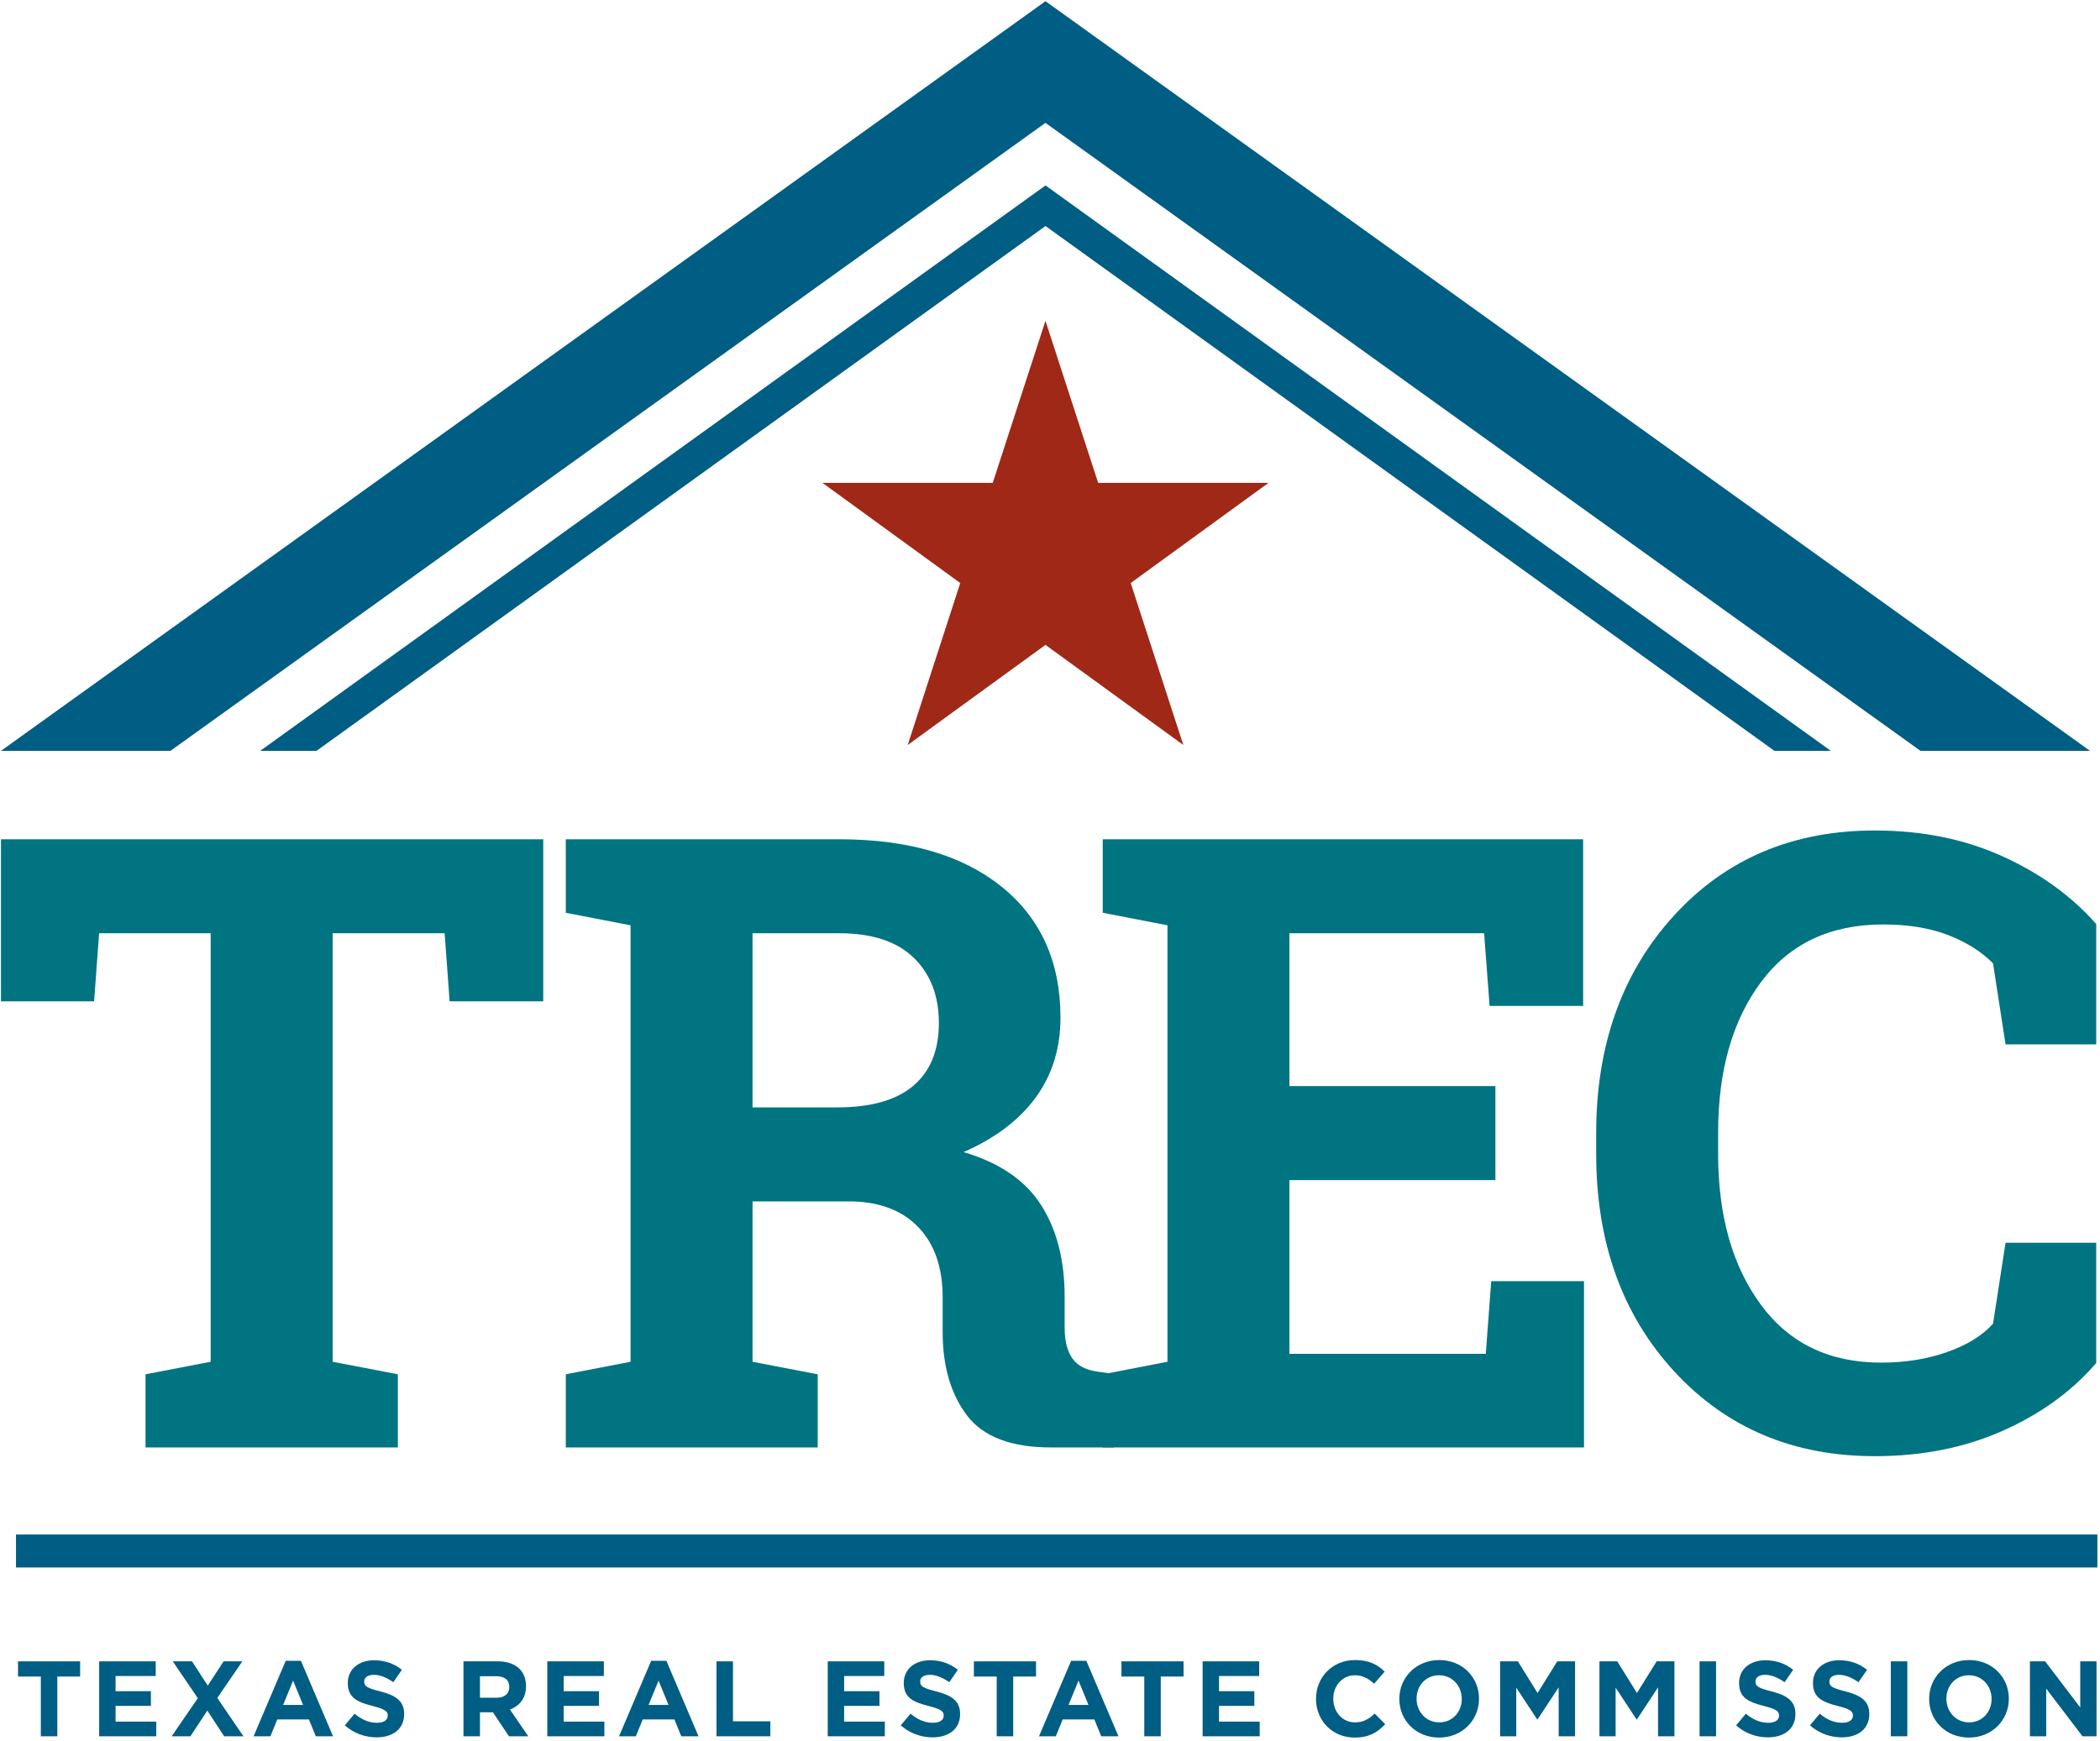 <?xml version="1.0" encoding="UTF-8" standalone="no"?>
<svg xmlns="http://www.w3.org/2000/svg" xmlns:xlink="http://www.w3.org/1999/xlink" xmlns:serif="http://www.serif.com/" width="100%" height="100%" viewBox="0 0 386 320" version="1.1" xml:space="preserve" style="fill-rule:evenodd;clip-rule:evenodd;stroke-linejoin:round;stroke-miterlimit:2;">
  <rect id="Artboard1" x="0" y="0" width="385.518" height="319.644" style="fill:none;"></rect>
  <clipPath id="_clip1">
    <rect x="0" y="0" width="385.518" height="319.644"></rect>
  </clipPath>
  <g clip-path="url(#_clip1)">
    <g>
      <path d="M99.853,154.294l-0,29.792l-17.208,0l-0.918,-12.518l-20.58,0l-0,78.783l11.982,2.302l-0,13.447l-46.378,0l-0,-13.447l11.969,-2.302l-0,-78.783l-20.504,0l-0.918,12.518l-17.12,0l-0,-29.792l99.675,0Z" style="fill:#007481;fill-rule:nonzero;"></path>
      <path d="M154.225,154.294c12.692,0 22.648,2.902 29.875,8.714c7.208,5.812 10.824,13.834 10.824,24.065c-0,5.636 -1.516,10.528 -4.535,14.674c-3.019,4.145 -7.447,7.503 -13.283,10.057c6.604,1.949 11.358,5.188 14.246,9.717c2.893,4.528 4.339,10.146 4.339,16.856l-0,5.686c-0,2.452 0.479,4.364 1.453,5.717c0.976,1.358 2.592,2.157 4.844,2.422l2.767,0.377l-0,13.522l-11.598,0c-7.321,0 -12.465,-1.975 -15.44,-5.912c-2.969,-3.95 -4.447,-9.044 -4.447,-15.29l-0,-6.364c-0,-5.429 -1.446,-9.692 -4.346,-12.793c-2.887,-3.095 -6.969,-4.724 -12.239,-4.874l-18.359,0l-0,29.484l11.975,2.302l-0,13.447l-46.303,0l-0,-13.447l11.9,-2.302l-0,-80.242l-11.9,-2.302l-0,-13.513l50.227,0l-0,-0.001Zm-15.899,49.296l15.516,0c6.239,0 10.925,-1.327 14.051,-3.994c3.12,-2.66 4.68,-6.497 4.68,-11.516c-0,-5.02 -1.547,-9.025 -4.642,-12.021c-3.095,-2.997 -7.667,-4.49 -13.705,-4.49l-15.9,0l-0,32.021Z" style="fill:#007481;fill-rule:nonzero;"></path>
      <path d="M274.87,216.948l-37.862,0l-0,31.944l36.095,0l1,-13.359l17.051,0l-0,30.567l-88.461,0l-0,-13.447l11.899,-2.302l-0,-80.242l-11.899,-2.302l-0,-13.513l88.303,0l-0,30.634l-17.195,0l-1.006,-13.36l-35.787,0l-0,28.103l37.862,0l-0,17.277Z" style="fill:#007481;fill-rule:nonzero;"></path>
      <path d="M385.307,191.998l-16.668,0l-2.302,-14.901c-2.195,-2.201 -4.981,-3.943 -8.334,-5.22c-3.346,-1.283 -7.302,-1.921 -11.855,-1.921c-9.73,0 -17.214,3.538 -22.466,10.602c-5.245,7.057 -7.874,16.271 -7.874,27.642l-0,3.912c-0,11.365 2.609,20.611 7.836,27.725c5.227,7.113 12.592,10.673 22.114,10.673c4.402,0 8.434,-0.642 12.088,-1.925c3.661,-1.276 6.497,-3.019 8.491,-5.22l2.302,-14.893l16.667,0l-0,22.113c-4.503,5.221 -10.252,9.385 -17.239,12.479c-6.994,3.101 -14.806,4.642 -23.46,4.642c-15,0 -27.29,-5.189 -36.862,-15.579c-9.572,-10.397 -14.352,-23.736 -14.352,-40.014l-0,-3.761c-0,-16.233 4.755,-29.562 14.277,-40.002c9.522,-10.447 21.837,-15.67 36.938,-15.67c8.654,0 16.46,1.573 23.422,4.724c6.963,3.151 12.724,7.302 17.277,12.475l-0,22.119Z" style="fill:#007481;fill-rule:nonzero;"></path>
    </g>
    <path d="M192.167,58.984l9.685,29.79l31.309,0l-25.327,18.413l9.672,29.775l-25.339,-18.403l-25.322,18.403l9.66,-29.775l-25.327,-18.413l31.296,0l9.693,-29.79Z" style="fill:#a02816;fill-rule:nonzero;"></path>
    <g>
      <path d="M7.504,308.221l-4.192,0l-0,-2.795l11.416,0l-0,2.795l-4.193,0l-0,10.983l-3.031,0l-0,-10.983Z" style="fill:#005d83;fill-rule:nonzero;"></path>
      <path d="M18.23,305.426l10.393,0l-0,2.696l-7.381,0l-0,2.795l6.496,0l-0,2.697l-6.496,0l-0,2.894l7.48,0l-0,2.696l-10.492,0l-0,-13.778Z" style="fill:#005d83;fill-rule:nonzero;"></path>
      <path d="M36.358,312.196l-4.606,-6.771l3.543,0l2.894,4.468l2.913,-4.468l3.445,0l-4.606,6.731l4.803,7.047l-3.543,0l-3.09,-4.724l-3.11,4.724l-3.444,0l4.801,-7.007Z" style="fill:#005d83;fill-rule:nonzero;"></path>
      <path d="M52.517,305.327l2.795,0l5.905,13.877l-3.169,0l-1.26,-3.091l-5.826,0l-1.26,3.091l-3.091,0l5.906,-13.877Zm3.189,8.11l-1.831,-4.468l-1.831,4.468l3.662,0Z" style="fill:#005d83;fill-rule:nonzero;"></path>
      <path d="M63.38,317.196l1.792,-2.146c1.24,1.023 2.539,1.673 4.114,1.673c1.24,0 1.988,-0.492 1.988,-1.299l-0,-0.039c-0,-0.768 -0.473,-1.162 -2.776,-1.752c-2.775,-0.709 -4.566,-1.477 -4.566,-4.213l-0,-0.039c-0,-2.5 2.008,-4.153 4.823,-4.153c2.007,0 3.72,0.63 5.118,1.752l-1.575,2.283c-1.221,-0.847 -2.421,-1.358 -3.582,-1.358c-1.161,0 -1.771,0.532 -1.771,1.201l-0,0.039c-0,0.905 0.59,1.201 2.972,1.812c2.795,0.727 4.37,1.731 4.37,4.133l-0,0.04c-0,2.735 -2.086,4.271 -5.059,4.271c-2.088,0 -4.194,-0.728 -5.848,-2.205Z" style="fill:#005d83;fill-rule:nonzero;"></path>
      <path d="M85.188,305.426l6.299,0c1.752,0 3.11,0.492 4.016,1.397c0.768,0.768 1.181,1.85 1.181,3.149l-0,0.039c-0,2.225 -1.201,3.622 -2.953,4.272l3.366,4.921l-3.543,0l-2.953,-4.409l-2.382,0l-0,4.409l-3.031,0l-0,-13.778Zm6.102,6.692c1.477,0 2.323,-0.788 2.323,-1.949l-0,-0.039c-0,-1.299 -0.905,-1.969 -2.382,-1.969l-3.012,0l-0,3.957l3.071,0Z" style="fill:#005d83;fill-rule:nonzero;"></path>
      <path d="M100.599,305.426l10.393,0l-0,2.696l-7.381,0l-0,2.795l6.496,0l-0,2.697l-6.496,0l-0,2.894l7.48,0l-0,2.696l-10.492,0l-0,-13.778Z" style="fill:#005d83;fill-rule:nonzero;"></path>
      <path d="M119.692,305.327l2.795,0l5.905,13.877l-3.169,0l-1.26,-3.091l-5.826,0l-1.26,3.091l-3.091,0l5.906,-13.877Zm3.188,8.11l-1.831,-4.468l-1.831,4.468l3.662,0Z" style="fill:#005d83;fill-rule:nonzero;"></path>
      <path d="M131.697,305.426l3.031,0l-0,11.022l6.87,0l-0,2.756l-9.901,0l-0,-13.778Z" style="fill:#005d83;fill-rule:nonzero;"></path>
      <path d="M152.146,305.426l10.393,0l-0,2.696l-7.381,0l-0,2.795l6.496,0l-0,2.697l-6.496,0l-0,2.894l7.48,0l-0,2.696l-10.492,0l-0,-13.778Z" style="fill:#005d83;fill-rule:nonzero;"></path>
      <path d="M165.569,317.196l1.791,-2.146c1.24,1.023 2.539,1.673 4.114,1.673c1.24,0 1.988,-0.492 1.988,-1.299l-0,-0.039c-0,-0.768 -0.473,-1.162 -2.775,-1.752c-2.776,-0.709 -4.567,-1.477 -4.567,-4.213l-0,-0.039c-0,-2.5 2.008,-4.153 4.823,-4.153c2.007,0 3.72,0.63 5.118,1.752l-1.575,2.283c-1.221,-0.847 -2.421,-1.358 -3.583,-1.358c-1.162,0 -1.771,0.532 -1.771,1.201l-0,0.039c-0,0.905 0.59,1.201 2.972,1.812c2.795,0.727 4.37,1.731 4.37,4.133l-0,0.04c-0,2.735 -2.086,4.271 -5.059,4.271c-2.086,0 -4.192,-0.728 -5.846,-2.205Z" style="fill:#005d83;fill-rule:nonzero;"></path>
      <path d="M183.206,308.221l-4.193,0l-0,-2.795l11.417,0l-0,2.795l-4.193,0l-0,10.983l-3.031,0l-0,-10.983Z" style="fill:#005d83;fill-rule:nonzero;"></path>
      <path d="M196.884,305.327l2.795,0l5.906,13.877l-3.17,0l-1.26,-3.091l-5.826,0l-1.26,3.091l-3.09,0l5.905,-13.877Zm3.19,8.11l-1.832,-4.468l-1.83,4.468l3.662,0Z" style="fill:#005d83;fill-rule:nonzero;"></path>
      <path d="M210.329,308.221l-4.194,0l-0,-2.795l11.416,0l-0,2.795l-4.191,0l-0,10.983l-3.031,0l-0,-10.983Z" style="fill:#005d83;fill-rule:nonzero;"></path>
      <path d="M221.054,305.426l10.395,0l-0,2.696l-7.383,0l-0,2.795l6.496,0l-0,2.697l-6.496,0l-0,2.894l7.48,0l-0,2.696l-10.492,0l-0,-13.778Z" style="fill:#005d83;fill-rule:nonzero;"></path>
      <path d="M241.898,312.355l-0,-0.04c-0,-3.917 2.953,-7.125 7.184,-7.125c2.6,0 4.154,0.866 5.434,2.126l-1.93,2.224c-1.062,-0.964 -2.145,-1.555 -3.523,-1.555c-2.322,0 -3.996,1.929 -3.996,4.291l-0,0.039c-0,2.362 1.635,4.331 3.996,4.331c1.576,0 2.539,-0.63 3.623,-1.614l1.928,1.948c-1.416,1.516 -2.992,2.461 -5.648,2.461c-4.056,0 -7.068,-3.13 -7.068,-7.086Z" style="fill:#005d83;fill-rule:nonzero;"></path>
      <path d="M257.211,312.355l-0,-0.04c-0,-3.917 3.09,-7.125 7.342,-7.125c4.252,0 7.303,3.169 7.303,7.086l-0,0.039c-0,3.917 -3.09,7.126 -7.342,7.126c-4.253,0 -7.303,-3.169 -7.303,-7.086Zm11.474,0l-0,-0.04c-0,-2.361 -1.73,-4.33 -4.172,-4.33c-2.442,0 -4.135,1.929 -4.135,4.291l-0,0.039c-0,2.362 1.732,4.331 4.174,4.331c2.442,0 4.133,-1.93 4.133,-4.291Z" style="fill:#005d83;fill-rule:nonzero;"></path>
      <path d="M275.732,305.426l3.268,0l3.621,5.826l3.623,-5.826l3.268,0l-0,13.778l-3.012,0l-0,-8.995l-3.879,5.885l-0.078,0l-3.838,-5.826l-0,8.937l-2.973,0l-0,-13.779Z" style="fill:#005d83;fill-rule:nonzero;"></path>
      <path d="M293.996,305.426l3.268,0l3.623,5.826l3.621,-5.826l3.268,0l-0,13.778l-3.012,0l-0,-8.995l-3.877,5.885l-0.08,0l-3.838,-5.826l-0,8.937l-2.973,0l-0,-13.779Z" style="fill:#005d83;fill-rule:nonzero;"></path>
      <rect x="312.398" y="305.426" width="3.031" height="13.778" style="fill:#005d83;fill-rule:nonzero;"></rect>
      <path d="M319.111,317.196l1.791,-2.146c1.24,1.023 2.539,1.673 4.113,1.673c1.24,0 1.988,-0.492 1.988,-1.299l-0,-0.039c-0,-0.768 -0.473,-1.162 -2.775,-1.752c-2.775,-0.709 -4.566,-1.477 -4.566,-4.213l-0,-0.039c-0,-2.5 2.008,-4.153 4.822,-4.153c2.008,0 3.721,0.63 5.117,1.752l-1.574,2.283c-1.221,-0.847 -2.422,-1.358 -3.582,-1.358c-1.162,0 -1.772,0.532 -1.772,1.201l-0,0.039c-0,0.905 0.59,1.201 2.973,1.812c2.795,0.727 4.369,1.731 4.369,4.133l-0,0.04c-0,2.735 -2.086,4.271 -5.059,4.271c-2.087,0 -4.193,-0.728 -5.845,-2.205Z" style="fill:#005d83;fill-rule:nonzero;"></path>
      <path d="M332.691,317.196l1.791,-2.146c1.24,1.023 2.539,1.673 4.115,1.673c1.238,0 1.986,-0.492 1.986,-1.299l-0,-0.039c-0,-0.768 -0.471,-1.162 -2.775,-1.752c-2.775,-0.709 -4.566,-1.477 -4.566,-4.213l-0,-0.039c-0,-2.5 2.008,-4.153 4.822,-4.153c2.008,0 3.721,0.63 5.119,1.752l-1.576,2.283c-1.219,-0.847 -2.42,-1.358 -3.582,-1.358c-1.16,0 -1.772,0.532 -1.772,1.201l-0,0.039c-0,0.905 0.592,1.201 2.973,1.812c2.795,0.727 4.369,1.731 4.369,4.133l-0,0.04c-0,2.735 -2.086,4.271 -5.059,4.271c-2.085,0 -4.191,-0.728 -5.845,-2.205Z" style="fill:#005d83;fill-rule:nonzero;"></path>
      <rect x="347.55" y="305.426" width="3.031" height="13.778" style="fill:#005d83;fill-rule:nonzero;"></rect>
      <path d="M354.597,312.355l-0,-0.04c-0,-3.917 3.09,-7.125 7.342,-7.125c4.252,0 7.303,3.169 7.303,7.086l-0,0.039c-0,3.917 -3.09,7.126 -7.342,7.126c-4.252,0 -7.303,-3.169 -7.303,-7.086Zm11.475,0l-0,-0.04c-0,-2.361 -1.73,-4.33 -4.172,-4.33c-2.441,0 -4.135,1.929 -4.135,4.291l-0,0.039c-0,2.362 1.732,4.331 4.174,4.331c2.441,0 4.133,-1.93 4.133,-4.291Z" style="fill:#005d83;fill-rule:nonzero;"></path>
      <path d="M373.119,305.426l2.795,0l6.457,8.483l-0,-8.483l2.99,0l-0,13.778l-2.578,0l-6.672,-8.76l-0,8.76l-2.992,0l-0,-13.778Z" style="fill:#005d83;fill-rule:nonzero;"></path>
    </g>
    <path d="M31.329,138.039l160.834,-115.45l160.841,115.45l31.158,0l-191.678,-137.593l-0.321,-0.229l-0.308,0.229l-191.677,137.593l31.151,0Z" style="fill:#005d83;fill-rule:nonzero;"></path>
    <path d="M58.179,138.039l133.991,-96.486l133.984,96.486l10.365,0l-144.311,-103.924l-0.038,0.051l-0.032,-0.051l-144.311,103.924l10.352,0Z" style="fill:#005d83;fill-rule:nonzero;"></path>
    <rect x="2.939" y="282.11" width="383.984" height="6.057" style="fill:#005d83;"></rect>
  </g>
</svg>

